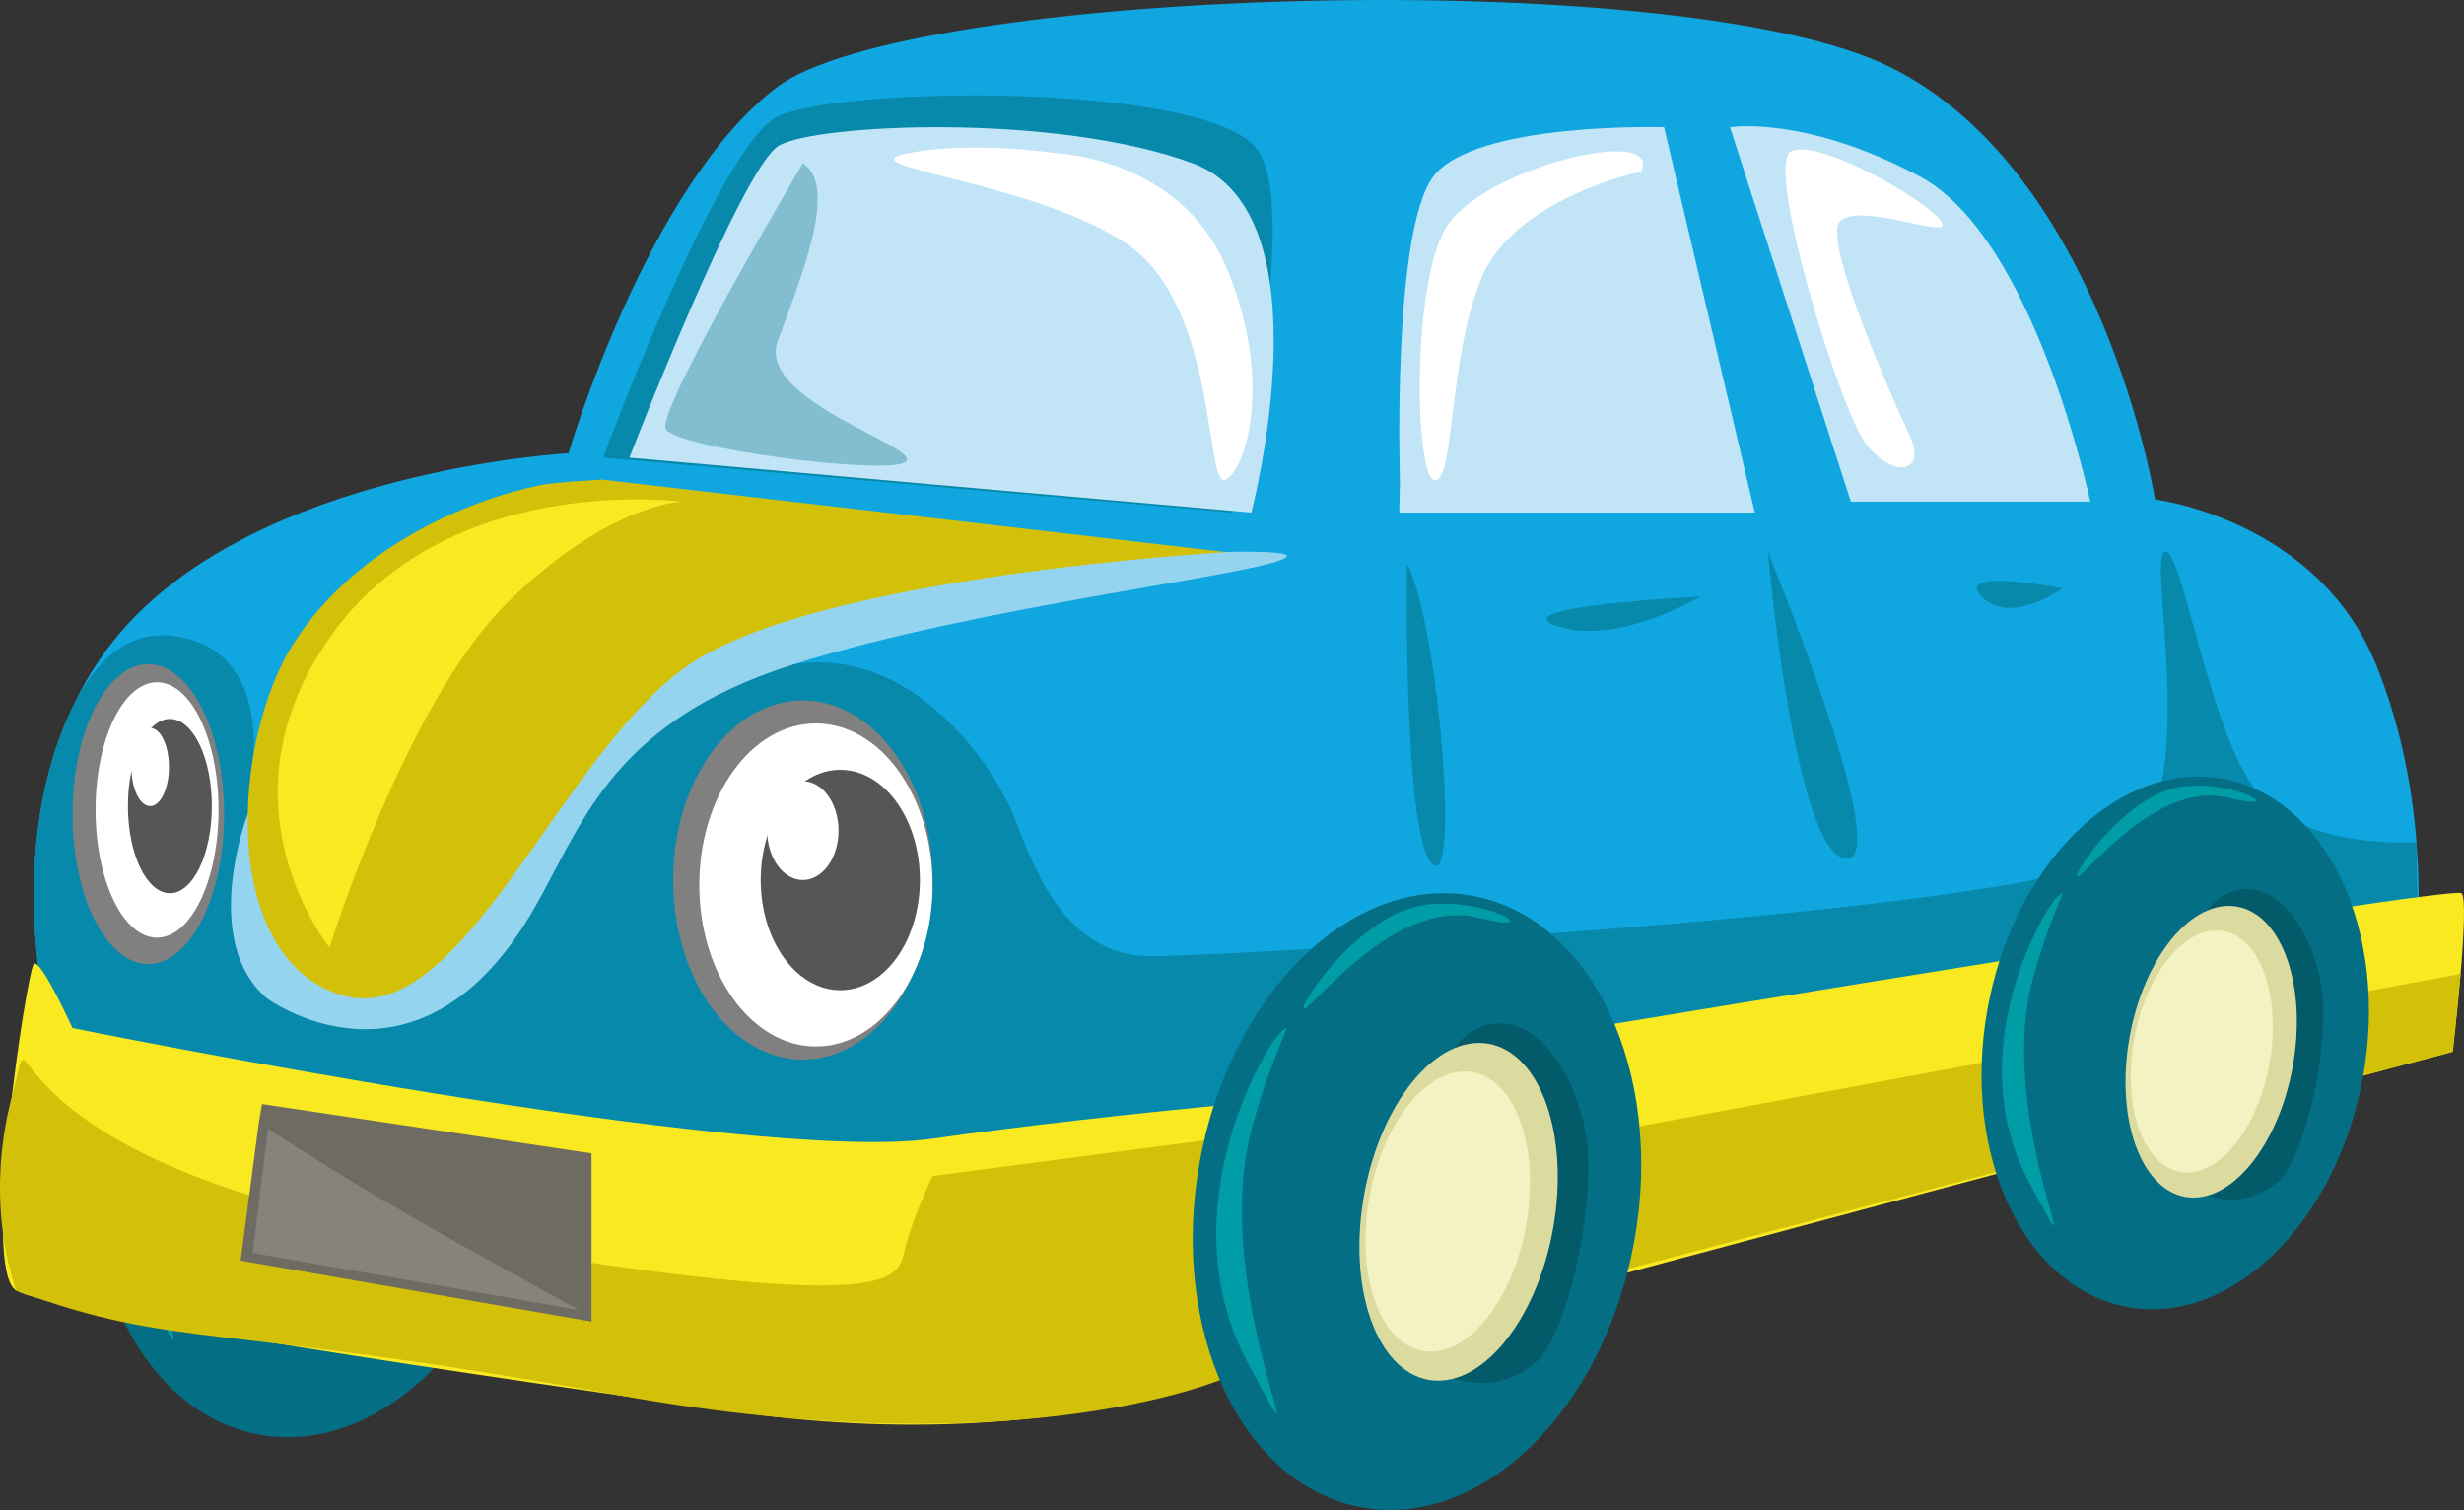 <?xml version="1.0" encoding="utf-8"?>
<!-- Generator: Adobe Illustrator 15.1.0, SVG Export Plug-In . SVG Version: 6.00 Build 0)  -->
<!DOCTYPE svg PUBLIC "-//W3C//DTD SVG 1.1//EN" "http://www.w3.org/Graphics/SVG/1.1/DTD/svg11.dtd">
<svg version="1.1" id="Ebene_1" xmlns="http://www.w3.org/2000/svg" xmlns:xlink="http://www.w3.org/1999/xlink" x="0px" y="0px"
	 width="184.374px" height="112.984px" viewBox="0 0 184.374 112.984" enable-background="new 0 0 184.374 112.984"
	 xml:space="preserve">
<rect x="0" y="0" width="184.374" height="112.984" fill="#333333" stroke="none"/>
<path fill="#046E84" d="M39.798,87.379c-2.267,12.641-11.387,21.582-20.372,19.971c-8.983-1.611-14.43-13.164-12.164-25.805
	C9.529,68.903,18.65,59.963,27.634,61.573C36.619,63.185,42.065,74.737,39.798,87.379"/>
<path fill="#035B6A" d="M24.178,76.953c0,0,1.593-5.364,5.034-5.796c3.44-0.431,6.142,3.692,6.96,8.286
	c0.817,4.595-1.212,14.834-3.764,17.055c-2.552,2.223-6.078,1.923-8.726-0.223C21.034,94.128,24.178,76.953,24.178,76.953"/>
<path fill="#DBDBA0" d="M33.712,86.491c-1.245,6.943-5.419,12.004-9.323,11.305c-3.904-0.7-6.059-6.896-4.813-13.839
	c1.244-6.943,5.419-12.005,9.322-11.305S34.957,79.549,33.712,86.491"/>
<path fill="#009DA6" d="M11.19,78.925c1.786-6.525,3.35-8.248,2.14-7.135c-1.21,1.112-8.493,13.503-2.441,24.781
	C16.941,107.848,7.857,91.093,11.19,78.925"/>
<path fill="#009DA6" d="M15.405,69.817c2.075-1.943,7.341-7.937,12.736-6.592c5.396,1.344,0.574-1.61-4.043-0.966
	C18.644,63.021,13.606,71.501,15.405,69.817"/>
<path fill="#F2F2C3" d="M31.694,86.255c-1.033,5.76-4.496,9.959-7.734,9.378c-3.239-0.581-5.028-5.721-3.995-11.481
	c1.033-5.76,4.496-9.959,7.735-9.378S32.728,80.495,31.694,86.255"/>
<path fill="#10A6E0" d="M180.905,69.49c-0.068,1.302-0.168,2.061-0.168,2.061L94.932,91.336c0,0-89.861-7.259-90.985-13.305
	c0,0-2.505-8.413-0.857-17.675l0.01-0.04c0,0,0.01-0.049,0.02-0.146c0.029-0.138,0.05-0.267,0.078-0.405
	c0.129-0.65,0.375-1.814,0.8-3.185c0.049-0.168,0.099-0.347,0.157-0.514c0.039-0.118,0.079-0.246,0.128-0.364
	c0.06-0.188,0.129-0.386,0.207-0.582c0.069-0.197,0.148-0.396,0.228-0.592c0.181-0.458,0.381-0.92,0.599-1.377
	c0.9-1.965,2.06-3.883,3.563-5.676C19.233,35.147,42.54,33.915,42.54,33.915s5.858-19.974,15.563-27.37
	c9.705-7.397,67.649-9.369,83.431-1.479c15.779,7.891,19.725,32.302,19.725,32.302s12.082,1.479,16.521,12.328
	c1.923,4.715,2.741,9.448,3.037,13.305v0.059C181.033,65.731,180.994,67.98,180.905,69.49"/>
<path fill="#0789AB" d="M45.124,34.243c0,0,8.575-23.137,12.979-25.479c4.404-2.343,33.19-2.712,36.182,2.712
	c2.989,5.425-2.065,26.877-2.065,26.877L45.124,34.243z"/>
<path fill="#0789AB" d="M180.905,69.49c-0.068,1.302-0.168,2.061-0.168,2.061L94.932,91.336c0,0-89.861-7.259-90.985-13.305
	c0,0-2.505-8.413-0.857-17.675l0.01-0.04c0,0,0.01-0.049,0.02-0.146c0.029-0.138,0.05-0.267,0.078-0.405
	c0.129-0.65,0.375-1.814,0.8-3.185c0.049-0.168,0.099-0.347,0.157-0.514c0.039-0.118,0.079-0.246,0.128-0.364
	c0.06-0.188,0.129-0.386,0.207-0.582c0.069-0.197,0.148-0.396,0.228-0.592c1.401-3.541,3.866-7.328,7.93-6.974
	c7.496,0.661,6.264,9.312,6.264,9.312l23.582,1.587c0,0,8.058-7.446,16.934-8.758c8.877-1.313,14.627,7.427,16.105,10.621
	c1.48,3.187,3.452,11.393,10.851,11.234c7.396-0.157,67.866-3.333,73.054-8.048c5.188-4.714,1.213-21.925,2.544-22.221
	c1.332-0.296,3.285,13.345,6.825,17.861C172.354,63.671,180.816,63,180.816,63v0.059L180.905,69.49z"/>
<path fill="#F8E921" d="M118.854,76.923c0,0,64.678-10.705,65.335-10.09s-0.657,11.861-0.657,11.861l-63.615,17.027L118.854,76.923z
	"/>
<polygon fill="#D2C108" points="121.231,84.544 184.118,72.867 183.532,78.694 118.854,95.722 "/>
<path fill="#F8E921" d="M5.426,76.923c0,0,50.546,10.251,64.355,8.278c13.809-1.973,31.939-3.452,31.939-3.452l-2.211,18
	c0,0-16.168,9.863-44.276,5.918c-28.109-3.945-51.291-7.616-54.004-9.096c-2.712-1.479,0.804-23.945,1.298-24.438
	C3.02,71.64,5.426,76.923,5.426,76.923"/>
<path fill="#D2C108" d="M31.48,92.434c34.355,5.919,35.671,3.616,36.164,1.315s2.137-5.753,2.137-5.753l22.31-2.926v17.873
	c0,0-15.066,7.002-45.811,1.452c-30.745-5.551-32.849-3.358-45.05-7.824c0,0-2.529-6.251-0.338-14.543
	C3.083,73.736-2.876,86.516,31.48,92.434"/>
<path fill="#808081" d="M69.781,65.846c0,7.422-4.346,13.438-9.706,13.438s-9.705-6.016-9.705-13.438s4.345-13.438,9.705-13.438
	S69.781,58.424,69.781,65.846"/>
<path fill="#808081" d="M16.77,60.914c0,6.196-2.539,11.219-5.672,11.219c-3.132,0-5.672-5.022-5.672-11.219
	s2.54-11.219,5.672-11.219C14.23,49.695,16.77,54.718,16.77,60.914"/>
<path fill="#046E84" d="M122.296,92.826c-2.267,12.641-11.387,21.582-20.371,19.971S87.494,99.633,89.761,86.992
	c2.267-12.642,11.388-21.582,20.371-19.972C119.117,68.632,124.563,80.185,122.296,92.826"/>
<path fill="#035B6A" d="M106.677,82.4c0,0,1.592-5.364,5.033-5.796c3.441-0.431,6.143,3.692,6.96,8.286
	c0.818,4.595-1.212,14.834-3.763,17.055c-2.553,2.222-6.079,1.923-8.727-0.223C103.533,99.575,106.677,82.4,106.677,82.4"/>
<path fill="#DBDBA0" d="M116.21,91.938c-1.244,6.943-5.419,12.004-9.322,11.304c-3.904-0.699-6.06-6.896-4.814-13.839
	c1.245-6.942,5.419-12.004,9.322-11.304C115.3,78.8,117.455,84.996,116.21,91.938"/>
<path fill="#009DA6" d="M93.688,84.372c1.787-6.526,3.35-8.248,2.141-7.135c-1.211,1.112-8.493,13.503-2.441,24.781
	C99.439,113.295,90.355,96.54,93.688,84.372"/>
<path fill="#009DA6" d="M97.903,75.265c2.075-1.943,7.342-7.937,12.737-6.592c5.396,1.344,0.573-1.61-4.043-0.966
	C101.143,68.468,96.104,76.948,97.903,75.265"/>
<path fill="#F2F2C3" d="M114.192,91.702c-1.033,5.76-4.496,9.959-7.734,9.378s-5.027-5.721-3.994-11.481
	c1.033-5.76,4.496-9.959,7.734-9.378C113.438,80.802,115.226,85.942,114.192,91.702"/>
<path fill="#046E84" d="M176.817,80.555c-1.958,10.918-9.836,18.64-17.596,17.249c-7.759-1.393-12.463-11.37-10.505-22.288
	c1.957-10.917,9.835-18.641,17.595-17.248C174.071,59.658,178.775,69.637,176.817,80.555"/>
<path fill="#035B6A" d="M163.326,71.55c0,0,1.376-4.633,4.349-5.006c2.971-0.373,5.305,3.189,6.011,7.157
	c0.705,3.968-1.048,12.812-3.251,14.73c-2.203,1.918-5.25,1.66-7.537-0.193C160.611,86.383,163.326,71.55,163.326,71.55"/>
<path fill="#DBDBA0" d="M171.561,79.788c-1.075,5.997-4.681,10.368-8.052,9.763c-3.372-0.604-5.233-5.955-4.158-11.951
	c1.074-5.997,4.68-10.368,8.052-9.764S172.636,73.791,171.561,79.788"/>
<path fill="#009DA6" d="M152.108,73.253c1.545-5.636,2.894-7.123,1.849-6.163c-1.045,0.961-7.335,11.663-2.108,21.403
	C157.076,98.233,149.231,83.764,152.108,73.253"/>
<path fill="#009DA6" d="M155.749,65.388c1.793-1.679,6.34-6.855,11.002-5.694c4.659,1.161,0.494-1.39-3.492-0.833
	C158.548,59.518,154.195,66.843,155.749,65.388"/>
<path fill="#F2F2C3" d="M169.817,79.584c-0.892,4.975-3.883,8.601-6.68,8.1c-2.797-0.502-4.342-4.94-3.449-9.916
	c0.892-4.975,3.883-8.602,6.68-8.1C169.166,70.17,170.71,74.608,169.817,79.584"/>
<path fill="#C1E5F7" d="M47.097,34.243l46.537,4.11c0,0,5.875-22.356-4.387-26.137c-10.261-3.781-28.179-2.959-30.973-1.315
	C55.479,12.545,47.097,34.243,47.097,34.243"/>
<path fill="#C1E5F7" d="M104.752,36.052c0,0-0.616-18.739,2.507-22.85c3.125-4.108,17.26-3.682,17.26-3.682l6.787,28.832h-26.603
	L104.752,36.052z"/>
<path fill="#C1E5F7" d="M129.451,9.521l9.041,28.011h17.917c0,0-4.146-19.726-12.758-24.329
	C135.04,8.601,129.451,9.521,129.451,9.521"/>
<path fill="#95D4EE" d="M39.699,68.435c3.768-6.299,5.671-14.301,19.727-18.739c14.054-4.438,35.566-6.78,36.83-8.014
	c1.265-1.233-27.585,0.452-38.311,3.986C47.22,49.201,30.576,74.569,27.864,74.091c-2.713-0.479-9.33-13.176-9.33-13.176
	s-3.615,9.455,1.439,13.788C19.974,74.703,31.061,82.883,39.699,68.435"/>
<polygon fill="#6E6B62" points="19.357,84.092 18.001,94.325 44.261,98.886 44.261,86.3 19.604,82.612 "/>
<path fill="#85837C" d="M20.056,84.462c0,0,6.329,4.191,14.794,8.877l8.466,4.684l-24.41-4.272L20.056,84.462z"/>
<path fill="#D2C108" d="M40.439,36.298c-5.349,1.104-13.727,4.521-18.411,11.753c-4.685,7.233-5.671,23.507,3.452,26.383
	c9.122,2.878,16.355-18.081,26.137-24.738s40.134-8.383,40.134-8.383l-46.709-5.426C45.042,35.887,41.57,36.064,40.439,36.298"/>
<path fill="#F8E921" d="M24.658,70.9c0,0,5.671-18.164,13.15-25.644s13.158-7.726,13.158-7.726S33.37,35.229,24.658,47.723
	C15.946,60.215,24.658,70.9,24.658,70.9"/>
<path fill="#FFFFFF" d="M69.781,66.215c0,6.673-3.907,12.083-8.728,12.083c-4.818,0-8.726-5.41-8.726-12.083
	s3.907-12.083,8.726-12.083C65.874,54.132,69.781,59.542,69.781,66.215"/>
<path fill="#565654" d="M68.832,65.846c0,4.554-2.666,8.245-5.955,8.245s-5.955-3.691-5.955-8.245s2.666-8.245,5.955-8.245
	S68.832,61.292,68.832,65.846"/>
<path fill="#FFFFFF" d="M62.745,62.149c0,2.041-1.195,3.696-2.669,3.696c-1.476,0-2.67-1.655-2.67-3.696s1.194-3.696,2.67-3.696
	C61.55,58.453,62.745,60.108,62.745,62.149"/>
<path fill="#FFFFFF" d="M16.352,60.605c0,5.277-2.059,9.556-4.6,9.556c-2.54,0-4.601-4.278-4.601-9.556
	c0-5.276,2.061-9.555,4.601-9.555C14.293,51.051,16.352,55.329,16.352,60.605"/>
<path fill="#565654" d="M15.852,60.313c0,3.602-1.405,6.521-3.139,6.521c-1.734,0-3.14-2.919-3.14-6.521
	c0-3.601,1.405-6.52,3.14-6.52C14.446,53.794,15.852,56.713,15.852,60.313"/>
<path fill="#FFFFFF" d="M12.643,57.392c0,1.613-0.63,2.923-1.407,2.923c-0.776,0-1.406-1.31-1.406-2.923
	c0-1.614,0.63-2.924,1.406-2.924C12.013,54.468,12.643,55.777,12.643,57.392"/>
<path fill="#0789AB" d="M105.278,42.175c0,0-0.307,20.148,1.857,22.438C109.301,66.901,107.61,46.489,105.278,42.175"/>
<path fill="#0789AB" d="M132.286,41.277c0,0,1.974,22.472,5.795,22.965C141.902,64.736,132.286,41.277,132.286,41.277"/>
<path fill="#0789AB" d="M127.231,44.641c0,0-15.174,0.739-10.668,2.219C121.067,48.339,127.231,44.641,127.231,44.641"/>
<path fill="#0789AB" d="M154.326,44.024c0,0-8.19-1.604-6.053,0.615C150.409,46.86,154.326,44.024,154.326,44.024"/>
<path fill="#83BDD0" d="M60.075,12.216c0,0-10.883,18.37-10.267,19.85c0.617,1.479,16.89,3.575,18,2.466
	c1.109-1.11-11.219-4.562-9.616-9C59.794,21.093,62.821,13.942,60.075,12.216"/>
<path fill="#FFFFFF" d="M79.15,11.477c0,0,9.134,0.359,12.602,8.507c3.469,8.147,1.628,14.917,0,15.904
	c-1.629,0.986-0.52-12.945-7.423-17.63c-6.904-4.686-21.311-5.795-16.449-6.781C72.739,10.49,79.15,11.477,79.15,11.477"/>
<path fill="#FFFFFF" d="M122.81,12.833c0,0-9.51,1.973-11.975,8.014c-2.466,6.041-1.973,15.017-3.451,15.09
	c-1.48,0.074-1.824-14.227,0.752-18.789C110.712,12.586,124.429,9.258,122.81,12.833"/>
<path fill="#FFFFFF" d="M142.931,32.682c0,0-6.822-14.671-5.22-16.15s8.63,1.603,7.521,0s-9.246-6.22-11.219-5.206
	c-1.973,1.015,3.693,19.508,5.668,21.973C141.656,35.764,144.16,35.429,142.931,32.682"/>
</svg>

